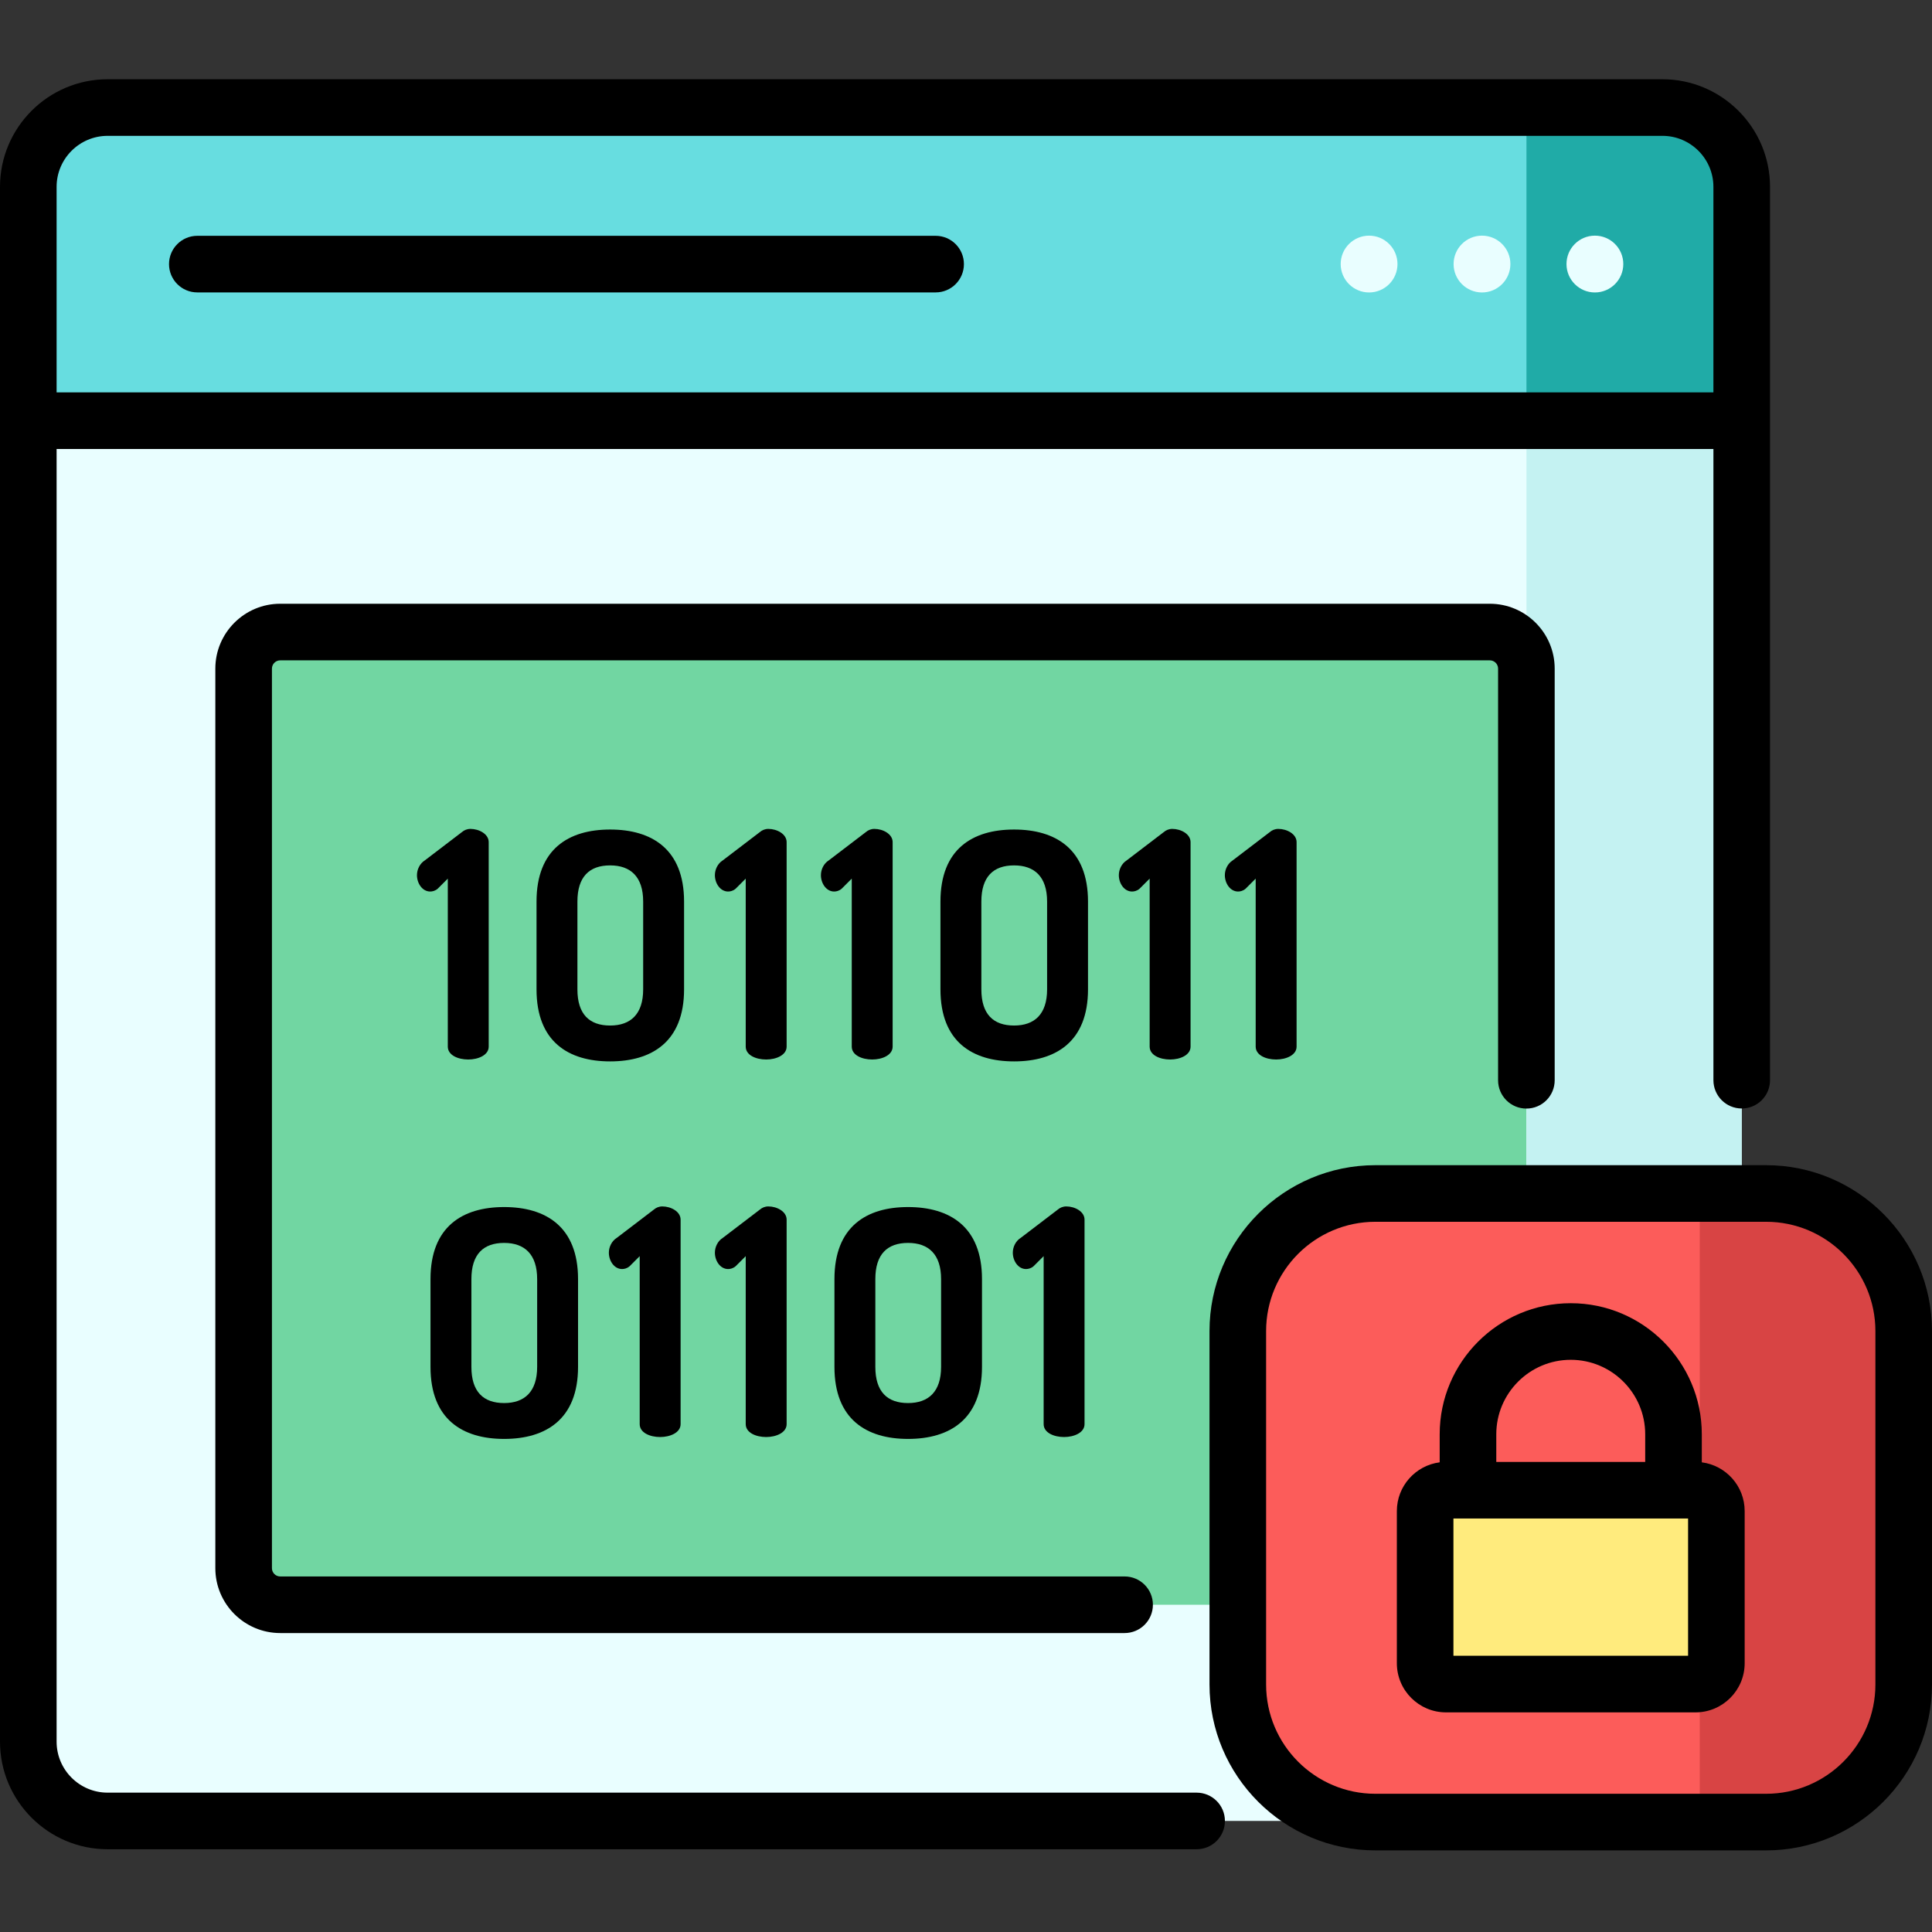 <svg xmlns="http://www.w3.org/2000/svg" height="512pt" viewBox="0 -21 512 512" width="512pt"><rect x="0" y="-21" width="512" height="512" fill="#333333" stroke="none"/><path d="m440.551 461.57h-412.027c-11.613 0-21.023-9.41-21.023-21.02v-412.027c0-11.613 9.41-21.023 21.023-21.023h412.027c11.609 0 21.02 9.41 21.02 21.023v412.027c.004 11.609-9.41 21.02-21.02 21.02zm0 0" fill="#e9feff"></path><path d="m64.566 394.586v-238.395c0-5.352 4.34-9.695 9.695-9.695h320.551c5.352 0 9.695 4.344 9.695 9.695v238.395c0 5.352-4.344 9.691-9.695 9.691h-320.551c-5.355 0-9.695-4.34-9.695-9.691zm0 0" fill="#71d6a2"></path><path d="m440.551 7.5h-36.023v454.07h36.023c11.609 0 21.02-9.41 21.02-21.02v-412.027c.004-11.613-9.41-21.023-21.02-21.023zm0 0" fill="#c4f2f2"></path><path d="m440.551 7.5h-412.027c-11.613 0-21.023 9.41-21.023 21.02v61.965h454.074v-61.961c0-11.613-9.414-21.023-21.023-21.023zm0 0" fill="#67dde0"></path><path d="m440.551 7.5h-36.023v82.988h57.043v-61.965c.004-11.613-9.41-21.023-21.02-21.023zm0 0" fill="#20aba7"></path><path d="m468.035 461.871h-103.539c-20.141 0-36.465-16.324-36.465-36.465v-93.656c0-20.141 16.324-36.465 36.465-36.465h103.539c20.141 0 36.465 16.324 36.465 36.465v93.656c0 20.141-16.324 36.465-36.465 36.465zm0 0" fill="#fc5c5a"></path><path d="m468.035 295.285h-17.578v166.586h17.578c20.141 0 36.465-16.324 36.465-36.465v-93.656c0-20.141-16.324-36.465-36.465-36.465zm0 0" fill="#d84444"></path><path d="m449.328 425.297h-66.129c-3.051 0-5.523-2.477-5.523-5.527v-40.32c0-3.051 2.473-5.527 5.523-5.527h66.129c3.051 0 5.527 2.473 5.527 5.527v40.32c0 3.051-2.477 5.527-5.527 5.527zm0 0" fill="#ffeb7d"></path><g fill="#e9feff"><path d="m430.191 48.977c0 4.156-3.371 7.527-7.527 7.527s-7.527-3.371-7.527-7.527 3.371-7.527 7.527-7.527 7.527 3.371 7.527 7.527zm0 0"></path><path d="m400.27 48.977c0 4.156-3.371 7.527-7.527 7.527s-7.527-3.371-7.527-7.527 3.371-7.527 7.527-7.527 7.527 3.371 7.527 7.527zm0 0"></path><path d="m370.348 48.977c0 4.156-3.371 7.527-7.527 7.527s-7.527-3.371-7.527-7.527 3.371-7.527 7.527-7.527 7.527 3.371 7.527 7.527zm0 0"></path></g><path d="m118.672 211.844-2.668 2.668c-.668.582-1.418.75-2 .75-2.086 0-3.504-2.168-3.504-4.336 0-1.5.75-3.086 2.086-3.918l9.84-7.504c.582-.5 1.332-.836 2.25-.836 2.25 0 4.836 1.336 4.836 3.504v54.191c0 2.25-2.754 3.418-5.422 3.418-2.75 0-5.418-1.168-5.418-3.418zm0 0"></path><path d="m142.184 241.191v-23.262c0-13.926 8.504-19.094 19.508-19.094s19.594 5.168 19.594 19.094v23.262c0 13.922-8.59 19.09-19.594 19.09s-19.508-5.168-19.508-19.09zm28.262-23.262c0-6.586-3.336-9.59-8.754-9.59-5.504 0-8.672 3.004-8.672 9.59v23.262c0 6.586 3.168 9.586 8.672 9.586 5.418 0 8.754-3 8.754-9.586zm0 0"></path><path d="m197.625 211.844-2.668 2.668c-.668.582-1.418.75-2 .75-2.086 0-3.504-2.168-3.504-4.336 0-1.5.75-3.086 2.086-3.918l9.84-7.504c.582-.5 1.332-.836 2.25-.836 2.25 0 4.836 1.336 4.836 3.504v54.191c0 2.25-2.754 3.418-5.422 3.418-2.75 0-5.418-1.168-5.418-3.418zm0 0"></path><path d="m225.723 211.844-2.668 2.668c-.668.582-1.418.75-2.004.75-2.082 0-3.5-2.168-3.5-4.336 0-1.5.75-3.086 2.082-3.918l9.84-7.504c.582-.5 1.336-.836 2.25-.836 2.254 0 4.836 1.336 4.836 3.504v54.191c0 2.25-2.75 3.418-5.418 3.418-2.75 0-5.418-1.168-5.418-3.418zm0 0"></path><path d="m249.23 241.191v-23.262c0-13.926 8.504-19.094 19.508-19.094 11.008 0 19.594 5.168 19.594 19.094v23.262c0 13.922-8.586 19.09-19.594 19.09-11.004 0-19.508-5.168-19.508-19.09zm28.262-23.262c0-6.586-3.332-9.59-8.754-9.59-5.5 0-8.668 3.004-8.668 9.59v23.262c0 6.586 3.168 9.586 8.668 9.586 5.422 0 8.754-3 8.754-9.586zm0 0"></path><path d="m304.672 211.844-2.668 2.668c-.664.582-1.418.75-2 .75-2.086 0-3.5-2.168-3.5-4.336 0-1.5.75-3.086 2.082-3.918l9.84-7.504c.582-.5 1.332-.836 2.25-.836 2.25 0 4.836 1.336 4.836 3.504v54.191c0 2.25-2.75 3.418-5.418 3.418-2.754 0-5.422-1.168-5.422-3.418zm0 0"></path><path d="m332.77 211.844-2.668 2.668c-.668.582-1.418.75-2 .75-2.086 0-3.504-2.168-3.504-4.336 0-1.5.75-3.086 2.086-3.918l9.84-7.504c.582-.5 1.332-.836 2.25-.836 2.25 0 4.836 1.336 4.836 3.504v54.191c0 2.25-2.754 3.418-5.422 3.418-2.75 0-5.418-1.168-5.418-3.418zm0 0"></path><path d="m114.086 341.238v-23.262c0-13.926 8.504-19.094 19.512-19.094 11.004 0 19.59 5.168 19.59 19.094v23.262c0 13.922-8.586 19.09-19.59 19.09-11.008 0-19.512-5.168-19.512-19.09zm28.266-23.262c0-6.586-3.336-9.59-8.754-9.59-5.504 0-8.672 3.004-8.672 9.59v23.262c0 6.586 3.168 9.586 8.672 9.586 5.418 0 8.754-3 8.754-9.586zm0 0"></path><path d="m169.527 311.891-2.668 2.668c-.668.582-1.418.75-2 .75-2.086 0-3.504-2.168-3.504-4.336 0-1.5.754-3.086 2.086-3.918l9.84-7.504c.582-.5 1.332-.836 2.25-.836 2.25 0 4.836 1.336 4.836 3.504v54.191c0 2.25-2.754 3.418-5.422 3.418-2.75 0-5.418-1.168-5.418-3.418zm0 0"></path><path d="m197.625 311.891-2.668 2.668c-.668.582-1.418.75-2 .75-2.086 0-3.504-2.168-3.504-4.336 0-1.5.75-3.086 2.086-3.918l9.84-7.504c.582-.5 1.332-.836 2.25-.836 2.25 0 4.836 1.336 4.836 3.504v54.191c0 2.25-2.754 3.418-5.422 3.418-2.75 0-5.418-1.168-5.418-3.418zm0 0"></path><path d="m221.137 341.238v-23.262c0-13.926 8.504-19.094 19.508-19.094 11.004 0 19.594 5.168 19.594 19.094v23.262c0 13.922-8.59 19.09-19.594 19.09-11.004 0-19.508-5.168-19.508-19.09zm28.262-23.262c0-6.586-3.336-9.59-8.754-9.59-5.504 0-8.672 3.004-8.672 9.59v23.262c0 6.586 3.168 9.586 8.672 9.586 5.418 0 8.754-3 8.754-9.586zm0 0"></path><path d="m276.578 311.891-2.668 2.668c-.668.582-1.418.75-2.004.75-2.082 0-3.5-2.168-3.5-4.336 0-1.5.75-3.086 2.086-3.918l9.836-7.504c.582-.5 1.336-.836 2.25-.836 2.254 0 4.836 1.336 4.836 3.504v54.191c0 2.25-2.75 3.418-5.418 3.418-2.75 0-5.418-1.168-5.418-3.418zm0 0"></path><path d="m52.293 56.492h195.656c4.145 0 7.5-3.355 7.5-7.5 0-4.141-3.355-7.5-7.5-7.5h-195.656c-4.145 0-7.5 3.359-7.5 7.5 0 4.145 3.355 7.5 7.5 7.5zm0 0"></path><path d="m468.035 287.785h-103.539c-24.242 0-43.965 19.723-43.965 43.965v93.656c0 24.242 19.723 43.965 43.965 43.965h103.539c24.242 0 43.965-19.723 43.965-43.965v-93.656c0-24.242-19.723-43.965-43.965-43.965zm28.965 137.621c0 15.973-12.992 28.965-28.965 28.965h-103.539c-15.973 0-28.965-12.992-28.965-28.965v-93.656c0-15.973 12.992-28.965 28.965-28.965h103.539c15.973 0 28.965 12.992 28.965 28.965zm0 0"></path><path d="m450.996 366.531v-7.438c0-19.148-15.578-34.73-34.73-34.73s-34.734 15.582-34.734 34.73v7.438c-6.395.82-11.352 6.301-11.352 12.918v40.32c0 7.184 5.84 13.027 13.023 13.027h66.125c7.184 0 13.027-5.844 13.027-13.027v-40.32c0-6.617-4.961-12.098-11.359-12.918zm-34.73-27.168c10.879 0 19.73 8.852 19.73 19.73v7.328h-39.465v-7.328c0-10.879 8.852-19.73 19.734-19.73zm31.09 78.434h-62.18v-36.375h62.18zm0 0"></path><path d="m317.117 454.07h-288.594c-7.457 0-13.523-6.062-13.523-13.52v-342.562h439.074v167.273c0 4.141 3.355 7.5 7.5 7.5 4.141 0 7.5-3.359 7.5-7.5v-236.738c0-15.73-12.797-28.523-28.523-28.523h-412.027c-15.727 0-28.523 12.793-28.523 28.523v412.027c0 15.727 12.797 28.52 28.523 28.52h288.594c4.145 0 7.5-3.355 7.5-7.5 0-4.141-3.355-7.5-7.5-7.5zm-288.594-439.07h412.027c7.457 0 13.52 6.066 13.52 13.52v54.465h-439.07v-54.461c0-7.457 6.066-13.523 13.523-13.523zm0 0"></path><path d="m404.508 272.785c4.141 0 7.5-3.355 7.5-7.5v-109.094c0-9.48-7.715-17.191-17.195-17.191h-320.551c-9.48 0-17.195 7.711-17.195 17.191v238.395c0 9.48 7.715 17.191 17.195 17.191h223.77c4.145 0 7.5-3.355 7.5-7.5 0-4.141-3.355-7.5-7.5-7.5h-223.77c-1.211 0-2.195-.98-2.195-2.191v-238.395c0-1.207.984-2.191 2.195-2.191h320.551c1.211 0 2.195.984 2.195 2.191v109.094c0 4.141 3.355 7.5 7.5 7.5zm0 0"></path></svg>